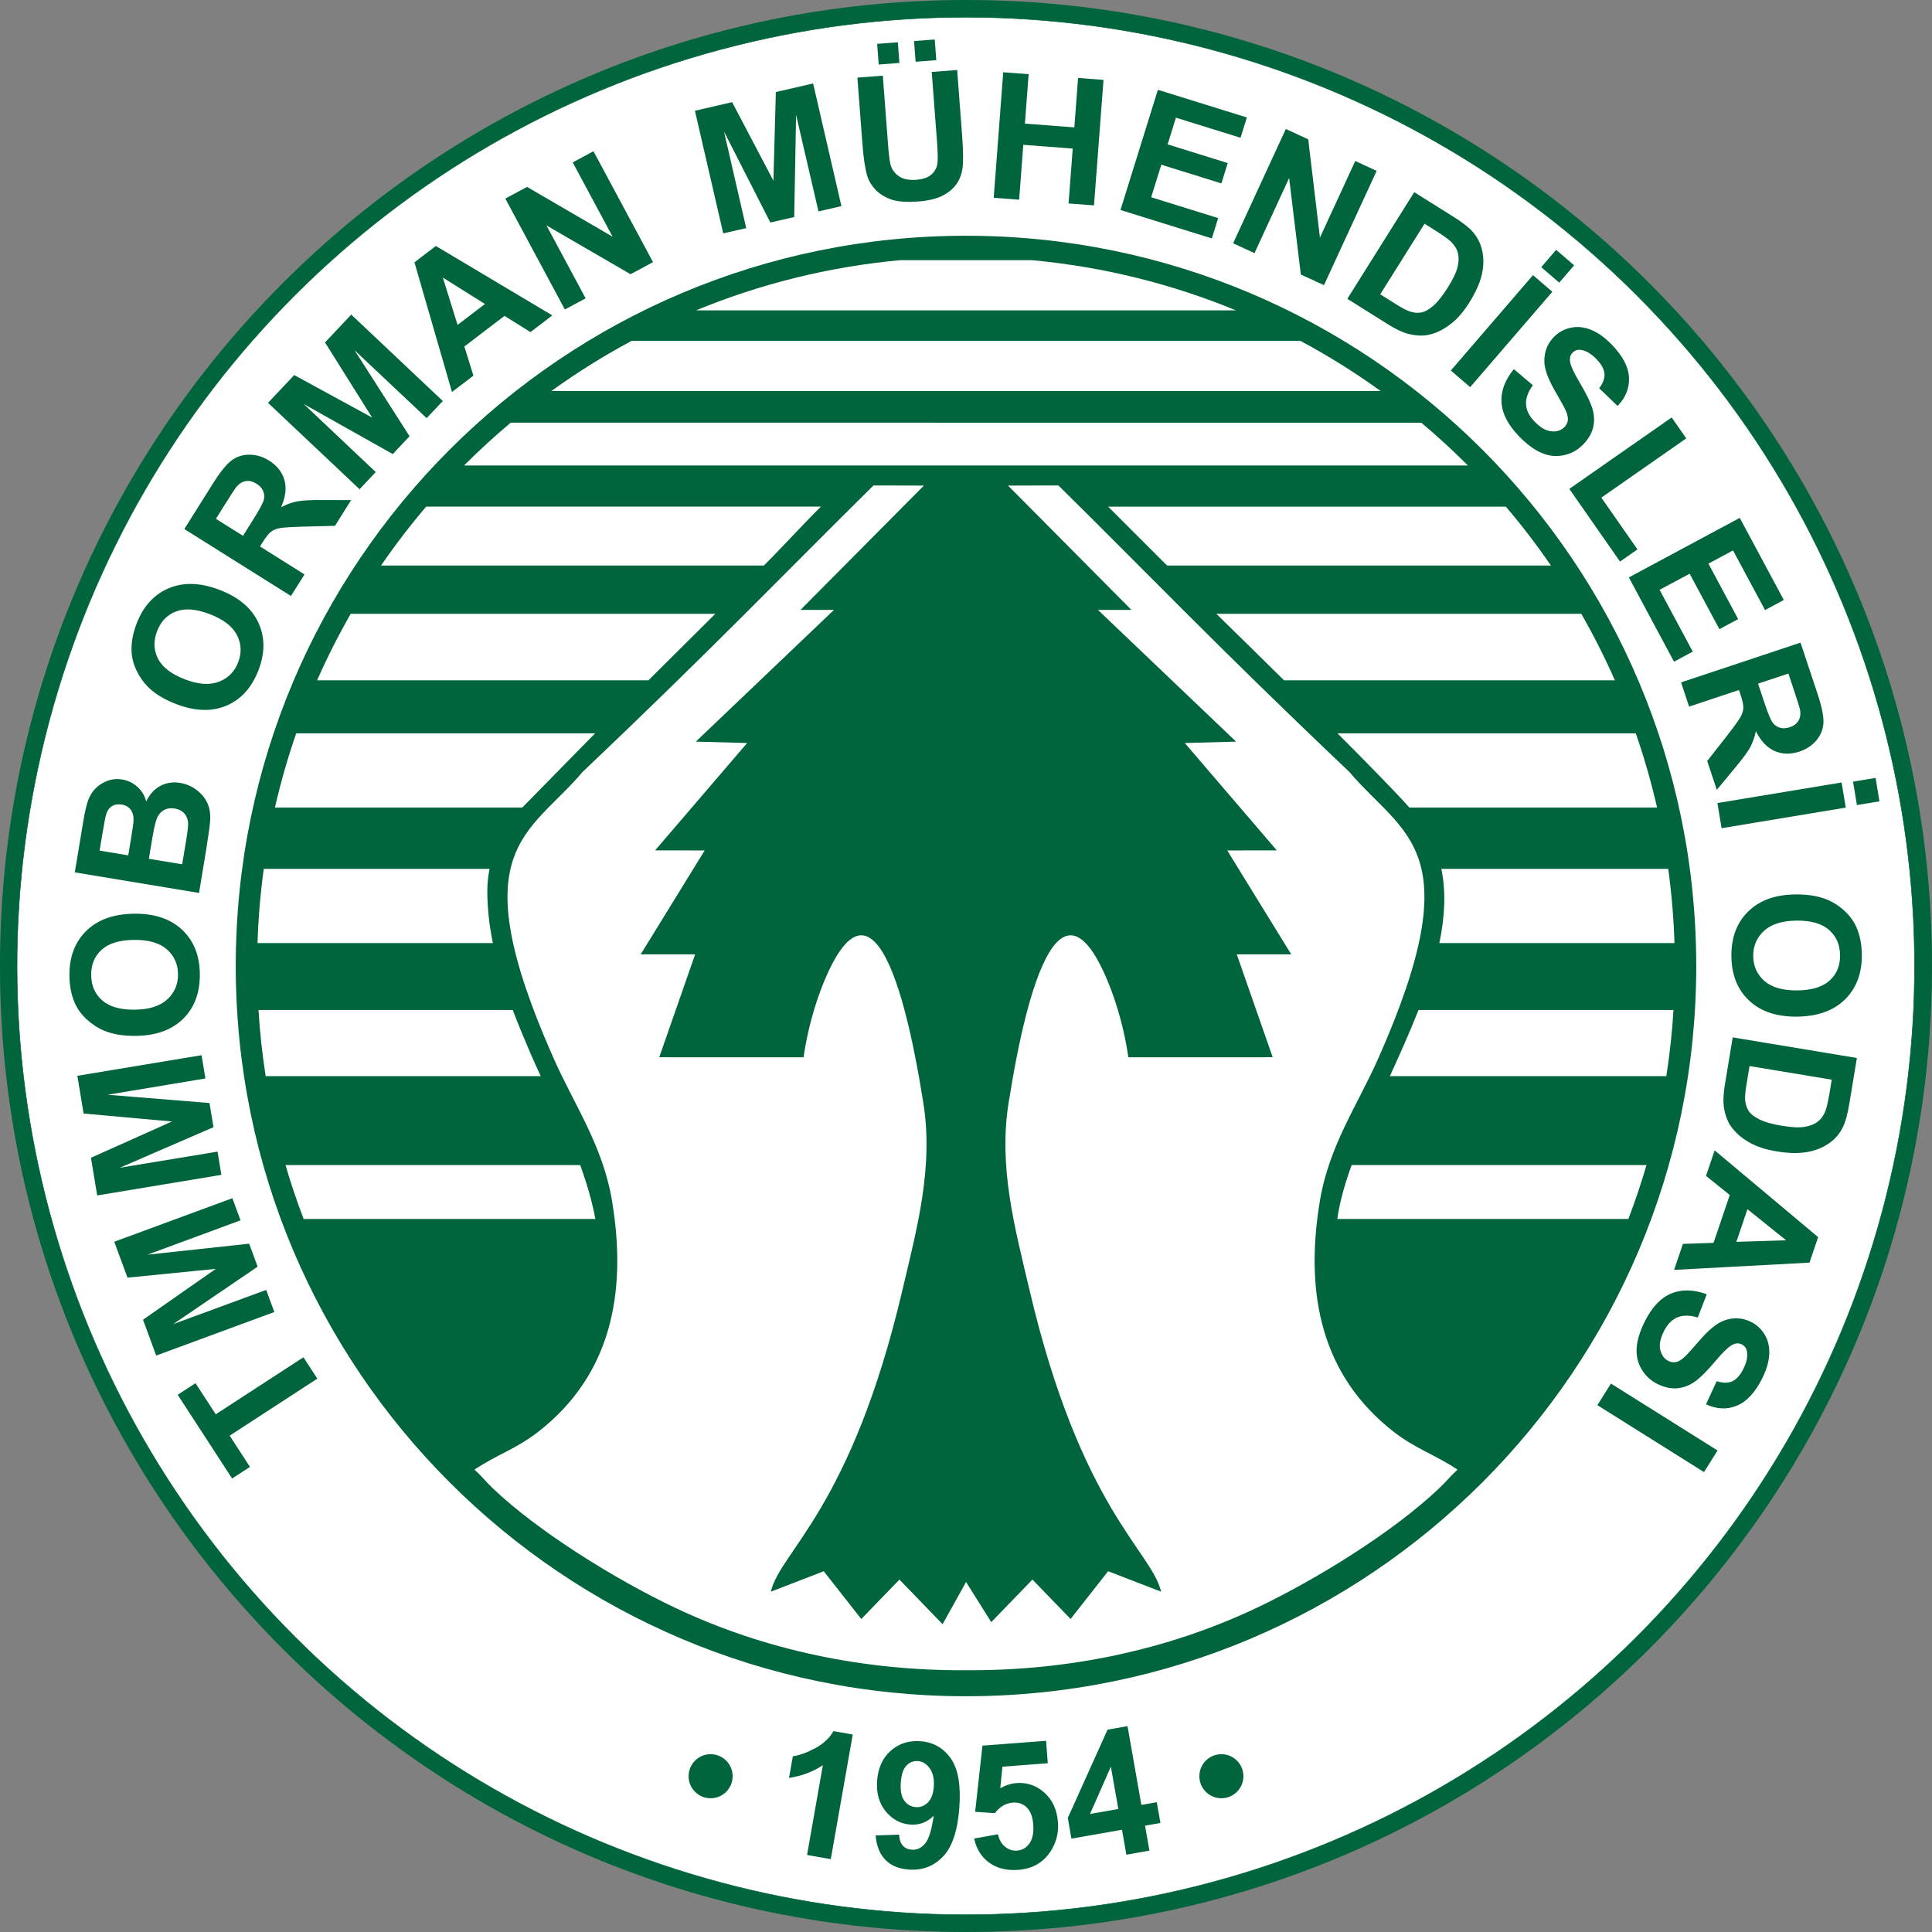 <?xml version="1.0" encoding="utf-8"?>
<!-- Generator: Adobe Illustrator 25.4.1, SVG Export Plug-In . SVG Version: 6.00 Build 0)  -->
<svg version="1.1" id="Layer_1" xmlns="http://www.w3.org/2000/svg" xmlns:xlink="http://www.w3.org/1999/xlink" x="0px" y="0px"
	 viewBox="0 0 750 750" style="enable-background:new 0 0 750 750;" xml:space="preserve">
<rect x="0" y="0" width="750" height="750" fill="#808080" stroke="none"/>
<style type="text/css">
	.st0{fill-rule:evenodd;clip-rule:evenodd;fill:#00643C;}
	.st1{fill-rule:evenodd;clip-rule:evenodd;fill:#FFFFFF;}
	.st2{fill:none;stroke:#00643C;stroke-width:0.216;stroke-miterlimit:22.926;}
	.st3{fill:#00643C;}
</style>
<g>
	<path class="st0" d="M375,0c207.11,0,375,167.89,375,375c0,207.11-167.89,375-375,375C167.89,750,0,582.11,0,375
		C0,167.89,167.89,0,375,0"/>
	<ellipse transform="matrix(0.707 -0.707 0.707 0.707 -155.329 375)" class="st1" cx="375" cy="375" rx="368.36" ry="368.36"/>
	<ellipse transform="matrix(0.707 -0.707 0.707 0.707 -155.329 375)" class="st2" cx="375" cy="375" rx="368.36" ry="368.36"/>
	<path class="st0" d="M375,91.52c156.56,0,283.48,126.92,283.48,283.48c0,156.56-126.92,283.48-283.48,283.48
		C218.44,658.48,91.52,531.56,91.52,375C91.52,218.44,218.44,91.52,375,91.52"/>
	<path class="st3" d="M625.36,537.1l41.39,25.98l-5.26,8.38l-41.39-25.98L625.36,537.1z M662.56,502.43l-3.48,9.02
		c-3.14-0.93-5.76-0.95-7.91-0.06c-2.14,0.89-3.88,2.68-5.23,5.35c-1.42,2.82-1.9,5.26-1.42,7.29c0.48,2.04,1.52,3.46,3.12,4.27
		c1.04,0.52,2.06,0.66,3.1,0.43c1.02-0.23,2.18-0.97,3.47-2.21c0.88-0.84,2.69-2.86,5.45-6.05c3.55-4.11,6.65-6.68,9.33-7.72
		c3.75-1.46,7.36-1.3,10.82,0.44c2.23,1.12,4,2.8,5.31,5.03c1.3,2.24,1.87,4.79,1.69,7.67c-0.18,2.88-1.1,5.98-2.79,9.33
		c-2.75,5.46-6.03,8.96-9.85,10.49c-3.82,1.54-7.77,1.35-11.9-0.55l4.15-8.99c2.44,0.76,4.46,0.77,6.07,0.04
		c1.6-0.73,3.04-2.33,4.27-4.79c1.28-2.54,1.76-4.8,1.42-6.76c-0.21-1.27-0.88-2.19-2.02-2.76c-1.04-0.52-2.14-0.53-3.31-0.03
		c-1.5,0.63-3.83,2.83-7.01,6.59c-3.16,3.77-5.81,6.39-7.91,7.89c-2.12,1.5-4.4,2.36-6.87,2.58c-2.46,0.21-5.07-0.38-7.82-1.76
		c-2.5-1.26-4.5-3.14-5.98-5.63c-1.48-2.49-2.12-5.27-1.9-8.34c0.21-3.08,1.28-6.51,3.19-10.3c2.78-5.51,6.19-9.11,10.23-10.78
		C652.81,500.45,657.4,500.56,662.56,502.43z M674.05,482.08l19.31-0.61l-15-12.06L674.05,482.08z M649.88,492.97l3.43-10.09
		l11.89-0.42l6.3-18.56l-9.23-7.42l3.36-9.91l40.17,33.68l-3.36,9.9L649.88,492.97z M711.08,419.13l-31.91-5.29l-1.2,7.24
		c-0.45,2.7-0.61,4.68-0.51,5.93c0.13,1.65,0.59,3.06,1.36,4.25c0.77,1.2,2.18,2.3,4.23,3.31c2.04,1.02,4.94,1.83,8.67,2.45
		c3.73,0.62,6.63,0.77,8.74,0.43c2.11-0.32,3.81-0.98,5.12-1.98c1.31-0.99,2.32-2.36,3.01-4.11c0.53-1.3,1.12-3.93,1.78-7.88
		L711.08,419.13z M720.84,410.71l-2.94,17.75c-0.66,4-1.47,7.01-2.44,9c-1.3,2.68-3.18,4.86-5.64,6.51
		c-2.46,1.67-5.31,2.76-8.57,3.3c-3.25,0.53-7.14,0.43-11.65-0.32c-3.97-0.66-7.3-1.72-10.01-3.18c-3.31-1.79-5.87-3.97-7.66-6.56
		c-1.37-1.96-2.27-4.44-2.72-7.46c-0.33-2.25-0.19-5.17,0.4-8.76l3.03-18.28L720.84,410.71z M697.31,357.38
		c-5.54,0.07-9.72,1.41-12.55,4.01c-2.82,2.59-4.21,5.87-4.16,9.8c0.05,3.94,1.52,7.16,4.38,9.66c2.88,2.49,7.14,3.69,12.82,3.62
		c5.61-0.07,9.78-1.36,12.5-3.86c2.73-2.49,4.06-5.78,4.01-9.86c-0.05-4.07-1.5-7.34-4.32-9.79
		C707.17,358.5,702.94,357.31,697.31,357.38z M696.85,347.22c4.98-0.06,9.18,0.63,12.58,2.08c2.51,1.07,4.77,2.56,6.77,4.46
		c2.01,1.9,3.5,3.98,4.49,6.26c1.33,3.03,2.02,6.54,2.07,10.52c0.09,7.21-2.07,12.99-6.48,17.39c-4.42,4.38-10.62,6.62-18.59,6.73
		c-7.9,0.1-14.12-1.97-18.63-6.19c-4.53-4.23-6.83-9.94-6.93-17.12c-0.1-7.27,2.05-13.09,6.44-17.43
		C682.95,349.55,689.04,347.32,696.85,347.22z M719.35,303.44l8.75-1.45l1.51,9.09l-8.75,1.45L719.35,303.44z M666.7,311.75
		l48.21-7.99l1.62,9.76l-48.21,7.99L666.7,311.75z M682.47,265.39l2.31,6.93c1.49,4.49,2.62,7.22,3.37,8.22
		c0.75,0.98,1.7,1.65,2.84,1.97c1.14,0.33,2.41,0.25,3.8-0.21c1.56-0.52,2.68-1.36,3.37-2.51c0.68-1.15,0.9-2.53,0.64-4.12
		c-0.15-0.8-0.85-3.1-2.11-6.88l-2.43-7.31L682.47,265.39z M652.6,264.9l46.36-15.43l6.56,19.72c1.65,4.95,2.43,8.7,2.34,11.22
		c-0.08,2.53-0.96,4.81-2.64,6.87c-1.69,2.06-3.89,3.55-6.63,4.46c-3.49,1.16-6.7,1.1-9.64-0.18c-2.94-1.29-5.38-3.85-7.33-7.71
		c-0.5,2.41-1.25,4.5-2.22,6.28c-0.98,1.79-2.9,4.4-5.77,7.82l-7.16,8.67l-3.73-11.19l7.89-10.08c2.79-3.6,4.51-6.01,5.15-7.22
		c0.63-1.2,0.97-2.35,0.98-3.46c0.01-1.12-0.34-2.75-1.06-4.91l-0.63-1.9l-19.36,6.45L652.6,264.9z M632.32,224.15l43.05-23.11
		l17.1,31.87l-7.28,3.91l-12.43-23.15l-9.56,5.13l11.55,21.53l-7.28,3.91l-11.55-21.53l-11.67,6.26l12.88,23.99l-7.28,3.91
		L632.32,224.15z M609.21,189.79l39.74-27.73l5.66,8.12l-32.97,23l14.02,20.09l-6.77,4.73L609.21,189.79z M587.67,143.29l7.38,6.25
		c-1.91,2.66-2.79,5.13-2.65,7.45c0.14,2.32,1.25,4.55,3.34,6.7c2.2,2.27,4.34,3.52,6.42,3.74c2.08,0.22,3.77-0.29,5.06-1.54
		c0.83-0.81,1.3-1.73,1.42-2.79c0.11-1.04-0.2-2.38-0.95-4c-0.51-1.11-1.82-3.48-3.93-7.13c-2.71-4.7-4.13-8.48-4.23-11.35
		c-0.14-4.02,1.18-7.38,3.97-10.08c1.79-1.73,3.96-2.86,6.5-3.36c2.54-0.5,5.13-0.19,7.8,0.92c2.66,1.11,5.29,3,7.9,5.7
		c4.25,4.39,6.48,8.64,6.67,12.74c0.2,4.11-1.27,7.79-4.42,11.06l-7.13-6.87c1.52-2.06,2.19-3.96,2.03-5.72
		c-0.17-1.76-1.2-3.63-3.12-5.61c-1.98-2.04-3.95-3.23-5.92-3.56c-1.27-0.22-2.36,0.11-3.27,1c-0.83,0.81-1.2,1.85-1.11,3.12
		c0.1,1.63,1.42,4.55,3.93,8.78c2.52,4.22,4.13,7.59,4.86,10.07c0.72,2.5,0.79,4.94,0.18,7.33c-0.61,2.4-2.02,4.66-4.23,6.81
		c-2.01,1.95-4.44,3.22-7.28,3.8c-2.84,0.58-5.68,0.27-8.5-0.95c-2.84-1.21-5.73-3.35-8.68-6.4c-4.3-4.44-6.57-8.83-6.83-13.2
		C582.6,151.85,584.21,147.55,587.67,143.29z M598.31,103.71l5.79-6.72l6.98,6.01l-5.79,6.72L598.31,103.71z M563.22,143.83
		l31.89-37.02l7.5,6.46l-31.89,37.02L563.22,143.83z M553,86.85l-17.2,27.4l6.21,3.9c2.32,1.46,4.08,2.37,5.28,2.76
		c1.57,0.52,3.05,0.64,4.45,0.39c1.4-0.25,2.96-1.12,4.68-2.62c1.73-1.49,3.6-3.85,5.61-7.05c2.01-3.2,3.27-5.82,3.77-7.89
		c0.52-2.07,0.56-3.89,0.15-5.49c-0.41-1.59-1.28-3.05-2.63-4.37c-0.99-0.99-3.19-2.55-6.58-4.68L553,86.85z M549.01,74.6
		l15.24,9.57c3.44,2.16,5.9,4.06,7.37,5.72c1.97,2.23,3.25,4.81,3.83,7.72c0.59,2.91,0.5,5.97-0.26,9.18
		c-0.76,3.2-2.36,6.75-4.79,10.63c-2.14,3.41-4.4,6.07-6.8,8.01c-2.92,2.37-5.93,3.88-9.01,4.54c-2.33,0.51-4.98,0.38-7.93-0.37
		c-2.21-0.57-4.85-1.82-7.93-3.75l-15.7-9.85L549.01,74.6z M478.7,94.44l20.46-44.37l8.69,4.01l4.55,38.16l13.71-29.74l8.31,3.83
		l-20.46,44.37l-8.98-4.14l-4.54-37.46l-13.45,29.17L478.7,94.44z M434.97,81.52l14.52-46.66l34.54,10.74l-2.45,7.88l-25.09-7.8
		l-3.22,10.36l23.33,7.26l-2.45,7.89l-23.33-7.26l-3.93,12.64l26,8.09l-2.45,7.89L434.97,81.52z M385.76,76.77l3.69-48.72l9.87,0.75
		l-1.45,19.19l19.19,1.46l1.45-19.19l9.87,0.75l-3.69,48.72l-9.87-0.75l1.61-21.3l-19.19-1.46l-1.61,21.3L385.76,76.77z
		 M355.44,23.97l-0.61-8.03l8.03-0.61l0.61,8.03L355.44,23.97z M341.12,25.05l-0.61-8.03l8.03-0.61l0.61,8.03L341.12,25.05z
		 M332.84,30.13l9.87-0.75l2,26.4c0.32,4.2,0.65,6.9,0.98,8.11c0.57,1.97,1.68,3.5,3.34,4.58c1.67,1.09,3.86,1.53,6.58,1.33
		c2.76-0.21,4.8-0.93,6.12-2.19c1.32-1.25,2.05-2.71,2.21-4.4c0.16-1.69,0.1-4.45-0.2-8.31l-2.04-26.97l9.87-0.75l1.94,25.62
		c0.44,5.85,0.49,10.01,0.14,12.47c-0.35,2.46-1.17,4.57-2.47,6.35c-1.29,1.78-3.1,3.23-5.41,4.4c-2.32,1.17-5.39,1.9-9.23,2.19
		c-4.64,0.35-8.2,0.08-10.67-0.81c-2.47-0.89-4.47-2.15-6-3.77c-1.53-1.62-2.57-3.34-3.15-5.2c-0.86-2.74-1.49-6.85-1.9-12.3
		L332.84,30.13z M280.76,90.6l-10.99-47.61l14.44-3.33l16.03,30.5l0.94-34.42l14.47-3.34l10.99,47.61l-8.91,2.06l-8.69-37.47
		l-0.73,39.65l-9.26,2.14l-17.99-35.32l8.62,37.49L280.76,90.6z M219.28,120.14l-23.11-43.05l8.44-4.53l33.21,19.34l-15.49-28.85
		l8.06-4.33l23.11,43.05l-8.71,4.68l-32.64-18.93l15.19,28.3L219.28,120.14z M188.27,118.01l-16.37-10.26l5.73,18.38L188.27,118.01z
		 M214.41,122.44l-8.47,6.47l-10.1-6.28l-15.58,11.89l3.52,11.31l-8.32,6.35l-14.57-50.35l8.31-6.34L214.41,122.44z M139.59,189.92
		l-35.54-33.54l10.17-10.78l30.25,16.5l-18.3-29.17l10.19-10.8l35.54,33.54l-6.28,6.65l-28-26.38L159,169.35l-6.53,6.91
		l-34.56-19.43l27.95,26.42L139.59,189.92z M94.34,208l3.88-6.18c2.52-4.01,3.91-6.61,4.2-7.82c0.29-1.2,0.19-2.36-0.29-3.44
		c-0.47-1.09-1.34-2.02-2.58-2.8c-1.4-0.88-2.75-1.2-4.08-1c-1.32,0.2-2.52,0.92-3.59,2.12c-0.53,0.63-1.85,2.63-3.97,6.01
		l-4.09,6.52L94.34,208z M112.95,231.36l-41.39-25.98l11.05-17.6c2.78-4.42,5.17-7.4,7.17-8.94c2.01-1.55,4.33-2.32,6.98-2.33
		c2.66-0.01,5.21,0.75,7.66,2.28c3.11,1.95,5.11,4.47,5.99,7.56c0.88,3.09,0.45,6.61-1.3,10.56c2.18-1.14,4.27-1.9,6.26-2.27
		c2-0.38,5.24-0.56,9.7-0.52l11.24,0.02l-6.27,9.99l-12.8,0.32c-4.56,0.14-7.5,0.34-8.84,0.61c-1.32,0.27-2.43,0.74-3.29,1.44
		c-0.87,0.7-1.91,2.01-3.12,3.94l-1.06,1.7l17.28,10.85L112.95,231.36z M71.85,263.75c5.18,1.97,9.55,2.27,13.14,0.89
		c3.58-1.37,6.08-3.9,7.48-7.58c1.41-3.69,1.23-7.21-0.52-10.59c-1.76-3.37-5.28-6.07-10.59-8.09c-5.24-2-9.59-2.34-13.04-1.01
		c-3.46,1.31-5.91,3.87-7.36,7.69c-1.45,3.81-1.31,7.37,0.4,10.7C63.1,259.07,66.58,261.74,71.85,263.75z M68.53,273.37
		c-4.66-1.78-8.3-3.97-10.94-6.57c-1.93-1.92-3.48-4.14-4.65-6.64c-1.17-2.5-1.79-4.99-1.88-7.47c-0.11-3.31,0.53-6.82,1.95-10.54
		c2.57-6.74,6.71-11.32,12.43-13.77c5.73-2.44,12.31-2.25,19.76,0.59c7.39,2.82,12.4,7.03,15.04,12.63
		c2.65,5.6,2.69,11.76,0.13,18.47c-2.59,6.79-6.72,11.41-12.41,13.84C82.3,276.32,75.82,276.15,68.53,273.37z M57.79,333.38
		l12.93,2.14l1.5-9.02c0.58-3.5,0.85-5.75,0.82-6.73c-0.03-1.49-0.48-2.77-1.35-3.85c-0.88-1.08-2.16-1.77-3.88-2.05
		c-1.46-0.24-2.74-0.1-3.87,0.44c-1.12,0.53-2.04,1.43-2.71,2.67c-0.68,1.25-1.39,4.09-2.13,8.53L57.79,333.38z M38.67,330.21
		l11.11,1.84l1.06-6.37c0.63-3.78,0.96-6.15,1-7.09c0.08-1.69-0.27-3.1-1.07-4.21c-0.8-1.11-1.96-1.79-3.51-2.04
		c-1.49-0.25-2.76-0.03-3.83,0.63c-1.07,0.67-1.83,1.79-2.29,3.38c-0.27,0.95-0.79,3.71-1.55,8.28L38.67,330.21z M29.04,338.65
		l3.2-19.28c0.63-3.83,1.26-6.64,1.89-8.46c0.64-1.83,1.58-3.39,2.82-4.71c1.25-1.31,2.8-2.33,4.63-3.04
		c1.84-0.71,3.8-0.89,5.88-0.55c2.24,0.37,4.22,1.32,5.89,2.85c1.69,1.52,2.81,3.4,3.41,5.64c1.35-2.79,3.18-4.79,5.51-6.03
		c2.32-1.23,4.88-1.61,7.67-1.15c2.2,0.36,4.25,1.22,6.16,2.59c1.9,1.37,3.34,3.03,4.29,5.01c0.94,1.96,1.35,4.27,1.21,6.91
		c-0.1,1.64-0.64,5.58-1.62,11.79l-2.72,16.42L29.04,338.65z M52.4,391.96c5.54-0.07,9.72-1.41,12.55-4.01
		c2.82-2.6,4.21-5.87,4.16-9.8c-0.05-3.95-1.52-7.16-4.38-9.66c-2.88-2.49-7.15-3.7-12.82-3.62c-5.61,0.07-9.78,1.36-12.5,3.86
		c-2.73,2.49-4.06,5.77-4.01,9.86c0.05,4.07,1.49,7.34,4.31,9.79C42.55,390.84,46.77,392.04,52.4,391.96z M52.86,402.12
		c-4.98,0.07-9.18-0.63-12.58-2.08c-2.5-1.07-4.77-2.57-6.77-4.46c-2.01-1.9-3.5-3.98-4.49-6.25c-1.33-3.03-2.02-6.54-2.07-10.52
		c-0.09-7.21,2.07-13,6.48-17.38c4.42-4.38,10.62-6.62,18.59-6.73c7.9-0.1,14.12,1.97,18.63,6.2c4.53,4.23,6.83,9.94,6.92,17.12
		c0.09,7.27-2.05,13.09-6.44,17.43C66.76,399.79,60.67,402.02,52.86,402.12z M85.94,456.08l-48.21,7.99l-2.42-14.62l31.44-14.09
		l-34.29-3.09l-2.43-14.65l48.21-7.99l1.5,9.02l-37.94,6.33l39.52,3.21l1.56,9.38l-36.38,15.75l37.95-6.26L85.94,456.08z
		 M106.49,509.33l-45.85,16.9l-5.12-13.91l28.24-19.74l-34.26,3.4l-5.14-13.94l45.85-16.9l3.16,8.58l-36.08,13.34l39.43-4.26
		l3.29,8.92l-32.77,22.3l36.1-13.27L106.49,509.33z M123.19,535.19l-34.04,22.13l7.88,12.13l-6.93,4.5l-21.12-32.5l6.92-4.5
		l7.85,12.08l34.05-22.13L123.19,535.19z"/>
	<path class="st3" d="M434.13,702.25l-2.89-16.43l-8.11,18.37L434.13,702.25z M437.26,719.99l-1.7-9.68l-19.63,3.45l-1.41-8.03
		l15.43-34.28l7.75-1.36l5.38,30.58l5.98-1.05l1.42,8.06l-5.98,1.05l1.7,9.68L437.26,719.99z M378.17,713.72l9.25-1.67
		c0.43,2.09,1.34,3.71,2.74,4.85c1.41,1.14,2.96,1.63,4.68,1.5c1.95-0.15,3.55-1.07,4.78-2.77c1.23-1.7,1.73-4.16,1.48-7.37
		c-0.23-3.02-1.07-5.22-2.53-6.63c-1.46-1.41-3.26-2.02-5.41-1.86c-2.69,0.2-5.01,1.57-6.97,4.09l-7.64-0.52l2.84-25.68l24.7-1.88
		l0.66,8.71l-17.61,1.34l-0.84,8.4c1.99-1.19,4.09-1.87,6.27-2.04c4.15-0.32,7.78,0.93,10.89,3.74c3.12,2.8,4.86,6.61,5.23,11.44
		c0.31,4.03-0.59,7.7-2.67,11.04c-2.85,4.55-7.09,7.04-12.71,7.47c-4.5,0.34-8.27-0.59-11.29-2.79
		C380.97,720.89,379.03,717.78,378.17,713.72z M362.49,693.66c0.23-3.01-0.29-5.39-1.54-7.16c-1.25-1.76-2.78-2.71-4.6-2.85
		c-1.72-0.13-3.21,0.44-4.44,1.72c-1.25,1.27-1.98,3.45-2.22,6.54c-0.24,3.14,0.21,5.49,1.33,7.06c1.13,1.56,2.61,2.41,4.47,2.55
		c1.79,0.14,3.35-0.45,4.69-1.78C361.51,698.43,362.28,696.4,362.49,693.66z M339.91,712.51l9.13-0.31c0.08,1.87,0.55,3.28,1.4,4.24
		c0.85,0.97,2.04,1.5,3.55,1.61c1.92,0.15,3.61-0.63,5.08-2.31c1.47-1.68,2.61-5.31,3.4-10.87c-2.55,2.54-5.58,3.68-9.11,3.42
		c-3.82-0.29-7.02-2.02-9.58-5.19c-2.55-3.17-3.65-7.12-3.28-11.86c0.37-4.94,2.14-8.81,5.3-11.61c3.17-2.81,7.03-4.03,11.56-3.69
		c4.93,0.37,8.85,2.6,11.72,6.66c2.87,4.07,3.99,10.49,3.32,19.27c-0.68,8.92-2.81,15.23-6.4,18.93c-3.59,3.71-8.03,5.36-13.31,4.96
		c-3.8-0.29-6.79-1.54-8.98-3.76C341.54,719.78,340.26,716.62,339.91,712.51z M322.51,721.72l-9.21-1.62l6.13-34.84
		c-3.92,2.57-8.29,4.21-13.13,4.92l1.48-8.4c2.55-0.36,5.42-1.39,8.62-3.1c3.21-1.7,5.59-3.92,7.16-6.66l7.47,1.32L322.51,721.72z"
		/>
	<path class="st0" d="M275.86,680.97c4.72,0,8.55,3.83,8.55,8.56c0,4.72-3.83,8.55-8.55,8.55c-4.72,0-8.55-3.83-8.55-8.55
		C267.31,684.8,271.14,680.97,275.86,680.97"/>
	<path class="st0" d="M474.14,680.97c4.72,0,8.55,3.83,8.55,8.56c0,4.72-3.83,8.55-8.55,8.55c-4.72,0-8.55-3.83-8.55-8.55
		C465.59,684.8,469.42,680.97,474.14,680.97"/>
	<path class="st1" d="M299.25,617.89c3.55-15.66,31.13-31.94,51.17-117.49c5.54-23.63,12.12-47.36,7.92-72.89
		c-2.79-16.96-15.97-100.24-38.34-46.72c-3.67,8.79-6.64,19.59-8.06,29.65l-56.02-0.01l13.93-39.94l-21.14,0l24.85-40.35
		l-19.24-0.03l35.72-41.67l-19.92-0.54l53.63-51.14h-13l47.91-48.26l-19.57-0.05c-34.55,34.12-62.79,63.65-112.91,111.19
		c-21.05,24.85-47.41,29.65-11.29,111.16c8.05,18.18,19.13,33.85,22.72,55.51c6.04,36.49-0.93,67.76-28.42,89.32
		c-8.66,6.79-15.98,8.87-25.02,14.87c3.83,3.5,3.65,3.95,7.29,7.41c17.87,16.96,47.72,35.34,70.41,46.13
		c35.29,16.79,74.17,24.6,113.06,24.34h0.11c38.9,0.26,77.77-7.56,113.06-24.34c22.69-10.79,52.54-29.17,70.41-46.13
		c3.64-3.46,2.86-3.15,7.29-7.41c-9.04-6-16.36-8.08-25.02-14.87c-27.5-21.56-34.47-52.83-28.42-89.32
		c3.59-21.66,14.67-37.33,22.72-55.51c36.12-81.51,9.76-86.31-11.29-111.16c-50.11-47.54-78.36-77.08-112.91-111.19l-19.57,0.05
		l47.91,48.26h-13l53.63,51.14l-19.92,0.54l35.72,41.67l-19.24,0.03l24.85,40.35l-21.14,0l13.93,39.94l-56.02,0.01
		c-1.42-10.07-4.39-20.86-8.06-29.65c-22.36-53.52-35.55,29.77-38.34,46.72c-4.2,25.53,2.39,49.25,7.93,72.89
		c20.05,85.56,47.63,101.83,51.17,117.49l-20.56-7.95l-14.57,18.55l-14.81-15.31l-15.98,16.53l-9.78-15.57l-0.06,0.1l-0.06-0.1
		l-0.12,0.42l-8.88,15.95l-16.75-17.32l-14.81,15.31l-14.57-18.55L299.25,617.89z"/>
	<path class="st1" d="M519.13,473.2h113c2.62-6.85,4.97-13.83,7.04-20.92H524.71C522.05,459.61,520.05,466.63,519.13,473.2"/>
	<path class="st1" d="M539.55,417.75h107.32c1.32-8.44,2.25-17,2.78-25.67h-98.99C547.3,400.65,543.42,409.26,539.55,417.75"/>
	<path class="st1" d="M558.76,366.09h91.27c-0.31-9.74-1.13-19.34-2.42-28.8h-88.08C561.41,346.4,560.85,356.09,558.76,366.09"/>
	<path class="st1" d="M547.12,313.48h96.15c-2.24-9.81-5-19.42-8.26-28.8h-115.8C531.14,296.63,541.49,307.2,547.12,313.48"/>
	<path class="st1" d="M498.47,264.1h128.44c-3.91-8.86-8.27-17.48-13.05-25.82H472.18C480.07,246,489.24,254.98,498.47,264.1"/>
	<path class="st1" d="M453.08,219.55h149c-5.44-7.93-11.29-15.57-17.51-22.87H430.19l0.57,0.57l20.02,20.02L453.08,219.55z"/>
	<path class="st1" d="M180.16,180.69h389.67c-5.78-5.8-11.82-11.33-18.09-16.6H198.26C191.98,169.35,185.94,174.89,180.16,180.69"/>
	<path class="st1" d="M214.06,151.78h321.88c-9.91-7.16-20.32-13.68-31.17-19.48H245.23C234.38,138.1,223.97,144.62,214.06,151.78"
		/>
	<path class="st1" d="M270.18,120.49h209.63c-24.77-10.21-51.36-16.91-79.14-19.48h-51.35
		C321.54,103.58,294.95,110.28,270.18,120.49"/>
	<path class="st1" d="M318.67,196.67H165.43c-6.22,7.31-12.07,14.94-17.51,22.87h148.61C304.06,212.05,311.14,204.15,318.67,196.67"
		/>
	<path class="st1" d="M277.69,238.28H136.15c-4.79,8.34-9.15,16.96-13.05,25.82h128.62L277.69,238.28z"/>
	<path class="st1" d="M231.01,284.69H114.99c-3.26,9.38-6.02,18.99-8.26,28.8h96.02L231.01,284.69z"/>
	<path class="st1" d="M190.05,337.29h-87.66c-1.3,9.45-2.11,19.06-2.42,28.8h91.36c-1.34-6.59-2.15-13.33-2.15-20.07
		C189.18,342.94,189.49,340.04,190.05,337.29"/>
	<path class="st1" d="M199.06,392.08h-98.71c0.53,8.67,1.46,17.23,2.78,25.67h106.8c-1.38-2.95-2.69-5.79-3.87-8.54
		C203.83,404.01,201.38,398.25,199.06,392.08"/>
	<path class="st1" d="M225.23,452.28h-114.4c2.07,7.1,4.42,14.08,7.04,20.92h113.26C229.77,466.01,227.69,459.02,225.23,452.28"/>
</g>
</svg>
